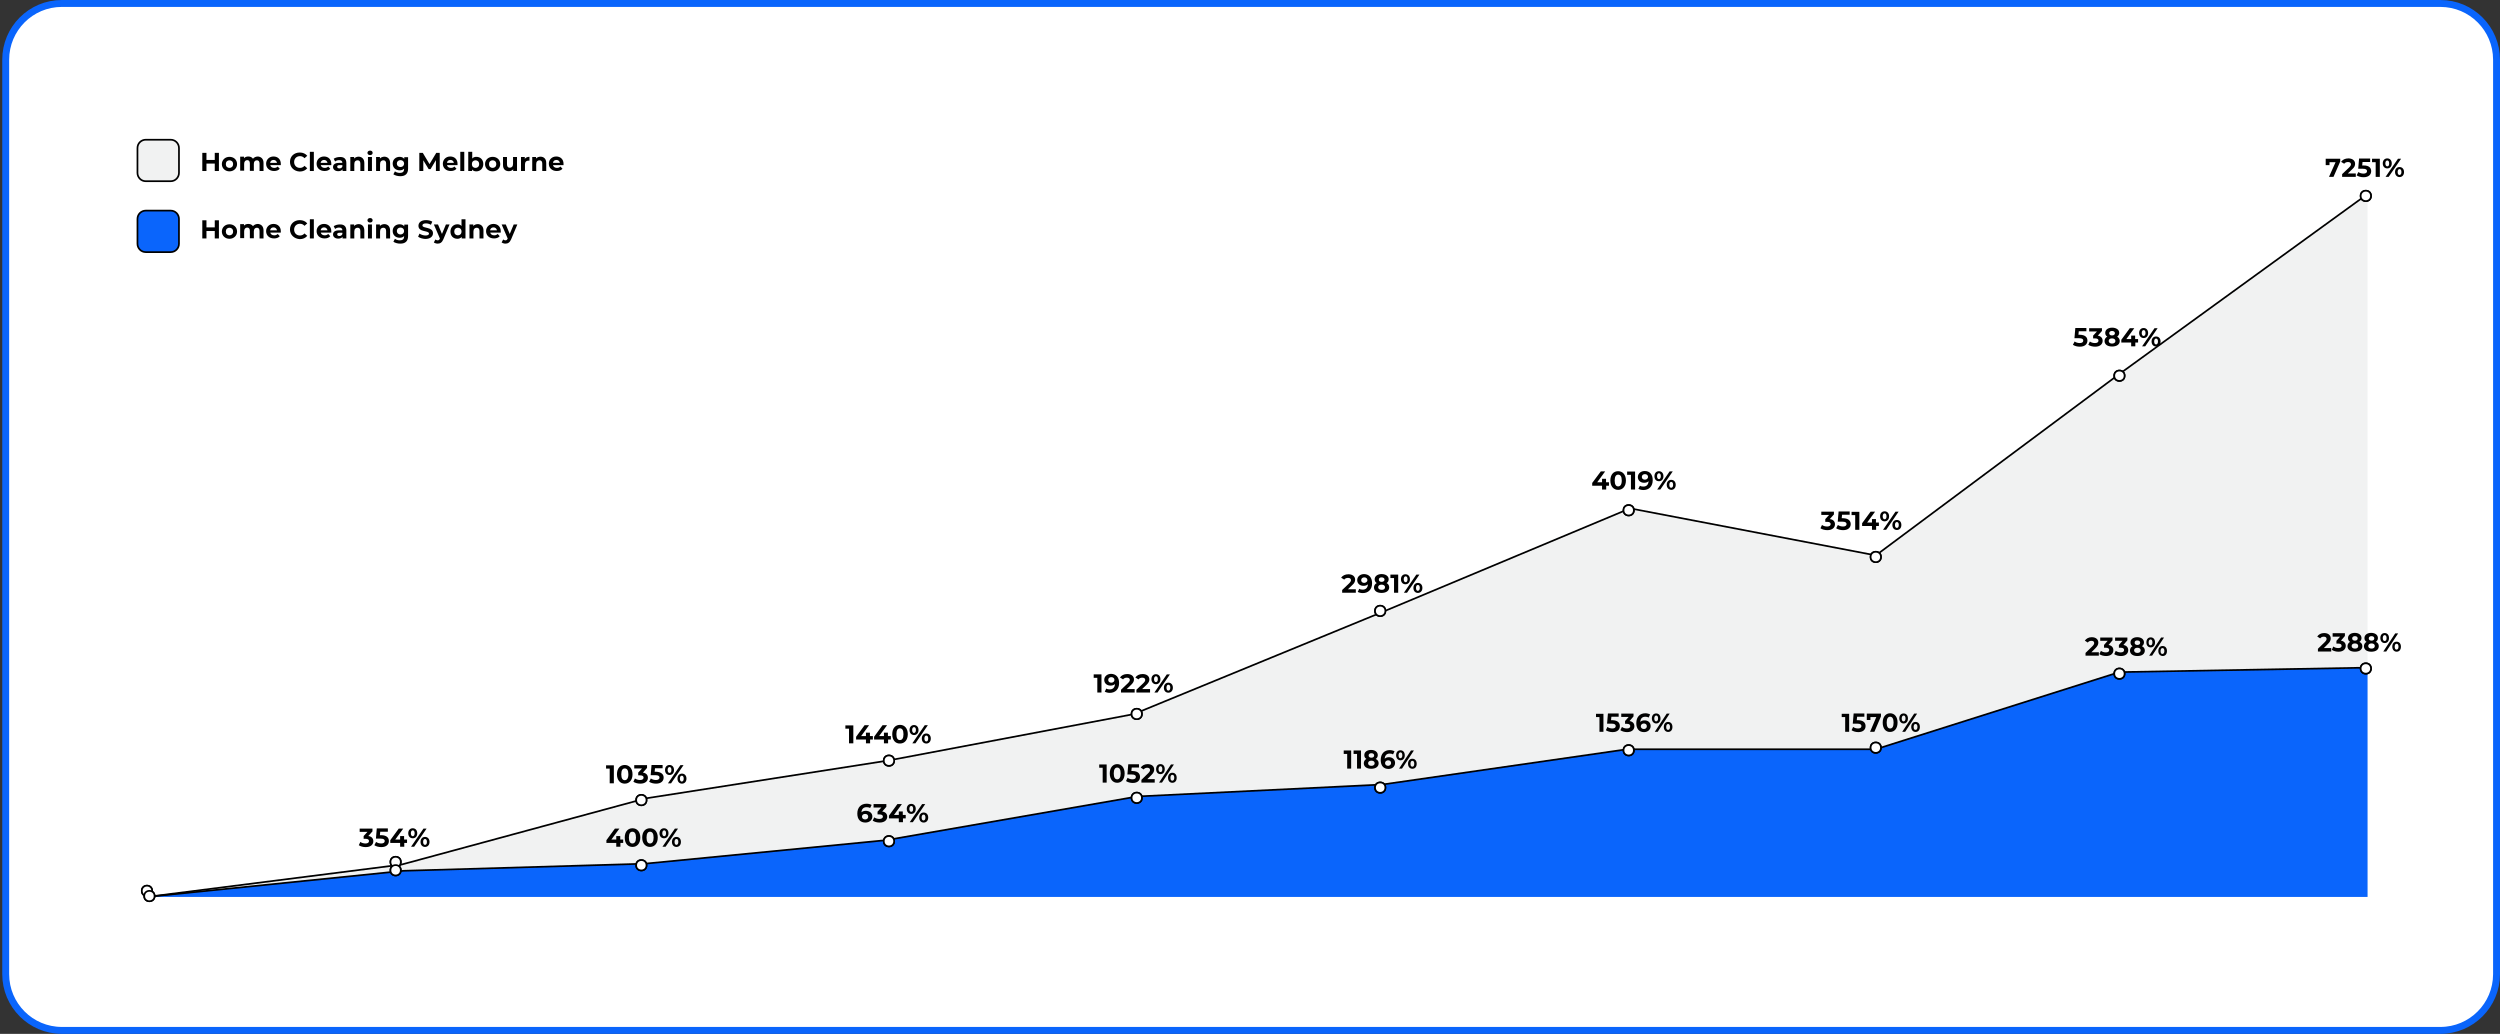 <?xml version="1.0" encoding="utf-8"?>
<!-- Generator: Adobe Illustrator 27.5.0, SVG Export Plug-In . SVG Version: 6.00 Build 0)  -->
<svg version="1.1" id="Layer_1" xmlns="http://www.w3.org/2000/svg" xmlns:xlink="http://www.w3.org/1999/xlink" x="0px" y="0px"
	 viewBox="0 0 1445.8 597.9" style="enable-background:new 0 0 1445.8 597.9;" xml:space="preserve">
<rect x="0" y="0" width="1445.8" height="597.9" fill="#333333" stroke="none"/>
<style type="text/css">
	.st0{fill:#FFFFFF;stroke:#0A65FC;stroke-width:4;stroke-miterlimit:10;}
	.st1{fill:none;}
	.st2{fill:#F1F2F2;}
	.st3{fill:#0A65FC;}
	.st4{fill:none;stroke:#000000;stroke-miterlimit:10;}
	.st5{fill:#FFFFFF;stroke:#000000;stroke-miterlimit:10;}
	.st6{fill:#F1F2F2;stroke:#000000;stroke-miterlimit:10;}
	.st7{fill:#0A65FC;stroke:#000000;stroke-miterlimit:10;}
</style>
<g>
	<path class="st0" d="M1411.3,595.9H35.8c-18,0-32.5-14.6-32.5-32.5V34.5C3.3,16.6,17.8,2,35.8,2h1375.5c18,0,32.5,14.6,32.5,32.5
		v528.9C1443.8,581.3,1429.3,595.9,1411.3,595.9z"/>
	<path class="st1" d="M-74,545.3"/>
	<g>
		<polygon class="st2" points="85,518.7 232.2,500 373.5,461.7 513.8,439.8 655.6,413 800,353.7 942.7,294 1084.8,321.2 1224.7,217 
			1369.2,112.2 1369.2,518.7 89.7,518.7 		"/>
		<polygon class="st3" points="1369.2,518.7 1369.2,386.1 1225.6,388.7 1084.8,433.3 941,433.3 799.4,453.7 657.8,460.6 
			512.3,485.9 372.8,499.5 233.4,503.6 85,518.7 89.7,518.7 		"/>
		<polyline class="st4" points="89.7,518.7 85,518.7 232.2,500 373.5,461.7 513.8,439.8 655.6,413 800,353.7 942.7,294 
			1084.8,321.2 1224.7,217 1369.2,112.2 		"/>
		<polyline class="st4" points="1369.2,386.1 1225.6,388.7 1084.8,433.3 941,433.3 799.4,453.7 657.8,460.6 512.3,485.9 
			372.8,499.5 233.4,503.6 85,518.7 89.7,518.7 		"/>
		<g>
			<circle class="st5" cx="228.8" cy="498.5" r="3"/>
			<circle class="st5" cx="228.8" cy="503.3" r="3"/>
			<circle class="st5" cx="85" cy="515.2" r="3"/>
			<circle class="st5" cx="86.4" cy="518.2" r="3"/>
			<circle class="st5" cx="370.9" cy="500.4" r="3"/>
			<circle class="st5" cx="370.9" cy="462.7" r="3"/>
			<circle class="st5" cx="514.1" cy="486.5" r="3"/>
			<circle class="st5" cx="514.1" cy="439.9" r="3"/>
			<circle class="st5" cx="657.4" cy="461.4" r="3"/>
			<circle class="st5" cx="657.4" cy="412.9" r="3"/>
			<circle class="st5" cx="798.2" cy="455.5" r="3"/>
			<circle class="st5" cx="798.2" cy="353.3" r="3"/>
			<circle class="st5" cx="941.9" cy="433.9" r="3"/>
			<circle class="st5" cx="941.9" cy="295.1" r="3"/>
			<circle class="st5" cx="1084.8" cy="432.4" r="3"/>
			<circle class="st5" cx="1084.8" cy="322.1" r="3"/>
			<circle class="st5" cx="1225.7" cy="389.6" r="3"/>
			<circle class="st5" cx="1225.7" cy="217.3" r="3"/>
			<circle class="st5" cx="1368.2" cy="386.6" r="3"/>
			<circle class="st5" cx="1368.2" cy="113.3" r="3"/>
		</g>
		<g>
			<circle class="st5" cx="228.8" cy="498.5" r="3"/>
			<circle class="st5" cx="228.8" cy="503.3" r="3"/>
			<circle class="st5" cx="85" cy="515.2" r="3"/>
			<circle class="st5" cx="86.4" cy="518.2" r="3"/>
			<circle class="st5" cx="370.9" cy="500.4" r="3"/>
			<circle class="st5" cx="370.9" cy="462.7" r="3"/>
			<circle class="st5" cx="514.1" cy="486.5" r="3"/>
			<circle class="st5" cx="514.1" cy="439.9" r="3"/>
			<circle class="st5" cx="657.4" cy="461.4" r="3"/>
			<circle class="st5" cx="657.4" cy="412.9" r="3"/>
			<circle class="st5" cx="798.2" cy="455.5" r="3"/>
			<circle class="st5" cx="798.2" cy="353.3" r="3"/>
			<circle class="st5" cx="941.9" cy="433.9" r="3"/>
			<circle class="st5" cx="941.9" cy="295.1" r="3"/>
			<circle class="st5" cx="1084.8" cy="432.4" r="3"/>
			<circle class="st5" cx="1084.8" cy="322.1" r="3"/>
			<circle class="st5" cx="1225.7" cy="389.6" r="3"/>
			<circle class="st5" cx="1225.7" cy="217.3" r="3"/>
			<circle class="st5" cx="1368.2" cy="386.6" r="3"/>
			<circle class="st5" cx="1368.2" cy="113.3" r="3"/>
		</g>
		<g>
			<g>
				<path d="M215.9,486.5c0,1.8-1.4,3.4-4.4,3.4c-1.5,0-3-0.4-4-1.1l0.9-1.9c0.8,0.6,1.9,0.9,3,0.9c1.2,0,2-0.5,2-1.4
					c0-0.8-0.6-1.3-2-1.3h-1.1v-1.6l2.2-2.4H208v-1.9h7.4v1.6l-2.4,2.7C214.9,483.7,215.9,484.9,215.9,486.5z"/>
				<path d="M224.9,486.4c0,1.9-1.4,3.5-4.4,3.5c-1.5,0-3-0.4-4-1.1l1-1.9c0.8,0.6,1.9,0.9,3,0.9c1.2,0,2-0.5,2-1.4
					c0-0.8-0.5-1.4-2.4-1.4h-2.7l0.5-5.9h6.4v1.9h-4.4l-0.2,2h0.9C223.7,483.1,224.9,484.5,224.9,486.4z"/>
				<path d="M235.5,487.5h-1.7v2.2h-2.4v-2.2h-5.7v-1.6l4.9-6.7h2.6l-4.6,6.3h2.8v-2h2.3v2h1.7V487.5z"/>
				<path d="M236.1,481.9c0-1.8,1.1-2.9,2.6-2.9c1.5,0,2.6,1.1,2.6,2.9c0,1.8-1.1,2.9-2.6,2.9C237.2,484.8,236.1,483.7,236.1,481.9z
					 M239.8,481.9c0-1.1-0.4-1.7-1.1-1.7c-0.6,0-1.1,0.6-1.1,1.7s0.5,1.7,1.1,1.7C239.3,483.6,239.8,483.1,239.8,481.9z
					 M244.9,479.2h1.8l-7.2,10.5h-1.8L244.9,479.2z M243.2,486.9c0-1.8,1.1-2.9,2.6-2.9c1.5,0,2.6,1.1,2.6,2.9s-1.1,2.9-2.6,2.9
					C244.3,489.8,243.2,488.7,243.2,486.9z M246.9,486.9c0-1.1-0.4-1.7-1.1-1.7c-0.6,0-1.1,0.5-1.1,1.7s0.5,1.7,1.1,1.7
					C246.5,488.6,246.9,488,246.9,486.9z"/>
			</g>
			<g>
				<path d="M355,442.5V453h-2.4v-8.5h-2.1v-1.9H355z"/>
				<path d="M356.8,447.8c0-3.5,1.9-5.4,4.5-5.4c2.6,0,4.5,2,4.5,5.4s-1.9,5.4-4.5,5.4C358.7,453.2,356.8,451.2,356.8,447.8z
					 M363.4,447.8c0-2.4-0.8-3.4-2.1-3.4c-1.2,0-2,1-2,3.4c0,2.4,0.8,3.4,2,3.4C362.5,451.2,363.4,450.2,363.4,447.8z"/>
				<path d="M374.7,449.8c0,1.8-1.4,3.4-4.4,3.4c-1.5,0-3-0.4-4-1.1l0.9-1.9c0.8,0.6,1.9,0.9,3,0.9c1.2,0,2-0.5,2-1.4
					c0-0.8-0.6-1.3-2-1.3h-1.1v-1.6l2.2-2.4h-4.5v-1.9h7.4v1.6l-2.4,2.7C373.8,447.1,374.7,448.3,374.7,449.8z"/>
				<path d="M383.8,449.7c0,1.9-1.4,3.5-4.4,3.5c-1.5,0-3-0.4-4-1.1l1-1.9c0.8,0.6,1.9,0.9,3,0.9c1.2,0,2-0.5,2-1.4
					c0-0.8-0.5-1.4-2.4-1.4h-2.7l0.5-5.9h6.4v1.9h-4.4l-0.2,2h0.9C382.6,446.5,383.8,447.9,383.8,449.7z"/>
				<path d="M384.6,445.3c0-1.8,1.1-2.9,2.6-2.9c1.5,0,2.6,1.1,2.6,2.9c0,1.8-1.1,2.9-2.6,2.9C385.7,448.2,384.6,447.1,384.6,445.3z
					 M388.3,445.3c0-1.1-0.4-1.7-1.1-1.7c-0.6,0-1.1,0.6-1.1,1.7s0.5,1.7,1.1,1.7C387.9,447,388.3,446.4,388.3,445.3z M393.5,442.5
					h1.8l-7.2,10.5h-1.8L393.5,442.5z M391.8,450.3c0-1.8,1.1-2.9,2.6-2.9c1.5,0,2.6,1.1,2.6,2.9s-1.1,2.9-2.6,2.9
					C392.8,453.2,391.8,452,391.8,450.3z M395.4,450.3c0-1.1-0.4-1.7-1.1-1.7c-0.6,0-1.1,0.5-1.1,1.7s0.5,1.7,1.1,1.7
					C395,451.9,395.4,451.4,395.4,450.3z"/>
			</g>
			<g>
				<path d="M360.5,487.5h-1.7v2.2h-2.4v-2.2h-5.7v-1.6l4.9-6.7h2.6l-4.6,6.3h2.8v-2h2.3v2h1.7V487.5z"/>
				<path d="M361.3,484.4c0-3.5,1.9-5.4,4.5-5.4c2.6,0,4.5,2,4.5,5.4s-1.9,5.4-4.5,5.4C363.2,489.8,361.3,487.9,361.3,484.4z
					 M367.8,484.4c0-2.4-0.8-3.4-2.1-3.4c-1.2,0-2,1-2,3.4c0,2.4,0.8,3.4,2,3.4C367,487.8,367.8,486.8,367.8,484.4z"/>
				<path d="M371.4,484.4c0-3.5,1.9-5.4,4.5-5.4c2.6,0,4.5,2,4.5,5.4s-1.9,5.4-4.5,5.4C373.4,489.8,371.4,487.9,371.4,484.4z
					 M378,484.4c0-2.4-0.8-3.4-2.1-3.4c-1.2,0-2,1-2,3.4c0,2.4,0.8,3.4,2,3.4C377.2,487.8,378,486.8,378,484.4z"/>
				<path d="M381.4,481.9c0-1.8,1.1-2.9,2.6-2.9c1.5,0,2.6,1.1,2.6,2.9c0,1.8-1.1,2.9-2.6,2.9C382.5,484.8,381.4,483.7,381.4,481.9z
					 M385.2,481.9c0-1.1-0.4-1.7-1.1-1.7c-0.6,0-1.1,0.6-1.1,1.7s0.5,1.7,1.1,1.7C384.7,483.6,385.2,483.1,385.2,481.9z
					 M390.3,479.2h1.8l-7.2,10.5h-1.8L390.3,479.2z M388.6,486.9c0-1.8,1.1-2.9,2.6-2.9c1.5,0,2.6,1.1,2.6,2.9s-1.1,2.9-2.6,2.9
					C389.7,489.8,388.6,488.7,388.6,486.9z M392.3,486.9c0-1.1-0.4-1.7-1.1-1.7c-0.6,0-1.1,0.5-1.1,1.7s0.5,1.7,1.1,1.7
					C391.8,488.6,392.3,488,392.3,486.9z"/>
			</g>
			<g>
				<path d="M504.5,472.2c0,2.1-1.8,3.5-4,3.5c-2.9,0-4.7-1.8-4.7-5.2c0-3.6,2.2-5.7,5.4-5.7c1.1,0,2.2,0.3,2.9,0.7l-0.9,1.8
					c-0.6-0.4-1.3-0.5-2-0.5c-1.8,0-2.9,1-3,3c0.6-0.6,1.5-0.9,2.6-0.9C502.9,469,504.5,470.2,504.5,472.2z M502.1,472.3
					c0-1-0.7-1.6-1.8-1.6c-1.1,0-1.8,0.7-1.8,1.6c0,0.9,0.7,1.6,1.8,1.6C501.4,473.9,502.1,473.3,502.1,472.3z"/>
				<path d="M513.1,472.3c0,1.8-1.4,3.4-4.4,3.4c-1.5,0-3-0.4-4-1.1l0.9-1.9c0.8,0.6,1.9,0.9,3,0.9c1.2,0,2-0.5,2-1.3
					c0-0.8-0.6-1.3-2-1.3h-1.1v-1.6l2.2-2.4h-4.5v-2h7.4v1.6l-2.4,2.7C512.2,469.6,513.1,470.8,513.1,472.3z"/>
				<path d="M523.9,473.3h-1.7v2.2h-2.4v-2.2h-5.7v-1.6l4.9-6.7h2.6l-4.6,6.3h2.8v-2h2.3v2h1.7V473.3z"/>
				<path d="M524.4,467.8c0-1.8,1.1-2.9,2.6-2.9c1.5,0,2.6,1.1,2.6,2.9c0,1.8-1.1,2.9-2.6,2.9C525.5,470.7,524.4,469.6,524.4,467.8z
					 M528.1,467.8c0-1.1-0.4-1.7-1.1-1.7c-0.6,0-1.1,0.6-1.1,1.7c0,1.1,0.5,1.7,1.1,1.7C527.7,469.5,528.1,468.9,528.1,467.8z
					 M533.3,465h1.8l-7.2,10.5h-1.8L533.3,465z M531.6,472.8c0-1.8,1.1-2.9,2.6-2.9c1.5,0,2.6,1.1,2.6,2.9c0,1.8-1.1,2.9-2.6,2.9
					C532.6,475.7,531.6,474.5,531.6,472.8z M535.2,472.8c0-1.1-0.4-1.7-1.1-1.7c-0.6,0-1.1,0.5-1.1,1.7s0.5,1.7,1.1,1.7
					C534.8,474.4,535.2,473.9,535.2,472.8z"/>
			</g>
			<g>
				<path d="M640,442.1v10.5h-2.3V444h-2v-1.9H640z"/>
				<path d="M641.8,447.3c0-3.5,1.9-5.4,4.3-5.4c2.5,0,4.3,2,4.3,5.4s-1.8,5.4-4.3,5.4C643.7,452.7,641.8,450.8,641.8,447.3z
					 M648.1,447.3c0-2.4-0.8-3.4-2-3.4c-1.2,0-2,1-2,3.4c0,2.4,0.8,3.4,2,3.4C647.3,450.7,648.1,449.7,648.1,447.3z"/>
				<path d="M659.3,449.3c0,1.9-1.3,3.5-4.2,3.5c-1.4,0-2.9-0.4-3.9-1.1l0.9-1.9c0.8,0.6,1.8,0.9,2.9,0.9c1.2,0,1.9-0.5,1.9-1.4
					c0-0.8-0.5-1.4-2.4-1.4H652l0.5-5.9h6.2v1.9h-4.2l-0.2,2h0.8C658.1,446,659.3,447.4,659.3,449.3z"/>
				<path d="M667.8,450.6v2h-7.7V451l3.9-3.8c0.9-0.9,1.1-1.4,1.1-1.9c0-0.8-0.6-1.3-1.6-1.3c-0.9,0-1.6,0.3-2.1,1l-1.7-1.1
					c0.8-1.2,2.2-2,4-2c2.3,0,3.8,1.2,3.8,3.1c0,1-0.3,1.9-1.7,3.3l-2.3,2.3H667.8z"/>
				<path d="M668.6,444.8c0-1.8,1-2.9,2.5-2.9s2.5,1.1,2.5,2.9c0,1.8-1,2.9-2.5,2.9S668.6,446.6,668.6,444.8z M672.2,444.8
					c0-1.1-0.4-1.7-1.1-1.7c-0.6,0-1.1,0.6-1.1,1.7s0.4,1.7,1.1,1.7C671.8,446.5,672.2,446,672.2,444.8z M677.2,442.1h1.7l-6.9,10.5
					h-1.7L677.2,442.1z M675.5,449.8c0-1.8,1-2.9,2.5-2.9c1.5,0,2.5,1.1,2.5,2.9s-1,2.9-2.5,2.9
					C676.5,452.7,675.5,451.6,675.5,449.8z M679.1,449.8c0-1.1-0.4-1.7-1.1-1.7c-0.6,0-1.1,0.5-1.1,1.7s0.4,1.7,1.1,1.7
					C678.6,451.5,679.1,450.9,679.1,449.8z"/>
			</g>
			<g>
				<path d="M781.4,434v10.5h-2.3v-8.5h-2V434H781.4z"/>
				<path d="M787.1,434v10.5h-2.3v-8.5h-2V434H787.1z"/>
				<path d="M797.3,441.4c0,2-1.7,3.2-4.3,3.2c-2.6,0-4.3-1.2-4.3-3.2c0-1.1,0.6-2,1.5-2.5c-0.8-0.5-1.2-1.2-1.2-2.2
					c0-1.8,1.6-3,3.9-3c2.3,0,3.9,1.2,3.9,3c0,0.9-0.4,1.7-1.2,2.2C796.8,439.5,797.3,440.3,797.3,441.4z M795,441.4
					c0-0.9-0.7-1.5-1.9-1.5c-1.2,0-1.9,0.6-1.9,1.5c0,0.9,0.7,1.5,1.9,1.5C794.2,442.9,795,442.3,795,441.4z M791.5,436.9
					c0,0.8,0.6,1.3,1.6,1.3c1,0,1.6-0.5,1.6-1.3c0-0.8-0.6-1.3-1.6-1.3C792.1,435.6,791.5,436.1,791.5,436.9z"/>
				<path d="M806.8,441.2c0,2.1-1.7,3.5-3.8,3.5c-2.8,0-4.5-1.8-4.5-5.2c0-3.6,2.1-5.7,5.2-5.7c1.1,0,2.1,0.3,2.8,0.7l-0.9,1.8
					c-0.6-0.4-1.2-0.5-1.9-0.5c-1.7,0-2.8,1-2.9,3c0.6-0.6,1.4-0.9,2.5-0.9C805.2,437.9,806.8,439.2,806.8,441.2z M804.5,441.3
					c0-1-0.7-1.6-1.7-1.6c-1,0-1.8,0.7-1.8,1.6c0,0.9,0.7,1.6,1.8,1.6C803.8,442.8,804.5,442.2,804.5,441.3z"/>
				<path d="M807.4,436.8c0-1.8,1-2.9,2.5-2.9c1.5,0,2.5,1.1,2.5,2.9c0,1.8-1,2.9-2.5,2.9C808.5,439.7,807.4,438.5,807.4,436.8z
					 M811,436.8c0-1.1-0.4-1.7-1.1-1.7c-0.6,0-1.1,0.6-1.1,1.7s0.4,1.7,1.1,1.7C810.6,438.4,811,437.9,811,436.8z M816,434h1.7
					l-6.9,10.5h-1.7L816,434z M814.3,441.7c0-1.8,1-2.9,2.5-2.9c1.5,0,2.5,1.1,2.5,2.9s-1,2.9-2.5,2.9
					C815.4,444.6,814.3,443.5,814.3,441.7z M817.9,441.7c0-1.1-0.4-1.7-1.1-1.7c-0.6,0-1.1,0.5-1.1,1.7s0.4,1.7,1.1,1.7
					C817.5,443.4,817.9,442.8,817.9,441.7z"/>
			</g>
			<g>
				<path d="M927.3,412.7v10.5H925v-8.5h-2v-1.9H927.3z"/>
				<path d="M936.8,419.9c0,1.9-1.3,3.5-4.2,3.5c-1.4,0-2.9-0.4-3.9-1.1l0.9-1.9c0.8,0.6,1.8,0.9,2.9,0.9c1.2,0,1.9-0.5,1.9-1.4
					c0-0.8-0.5-1.4-2.4-1.4h-2.6l0.5-5.9h6.2v1.9h-4.2l-0.2,2h0.8C935.6,416.6,936.8,418,936.8,419.9z"/>
				<path d="M945.2,420c0,1.8-1.3,3.4-4.2,3.4c-1.4,0-2.9-0.4-3.9-1.1l0.9-1.9c0.8,0.6,1.8,0.9,2.9,0.9c1.2,0,1.9-0.5,1.9-1.4
					c0-0.8-0.6-1.3-1.9-1.3h-1.1v-1.6l2.1-2.4h-4.3v-1.9h7.1v1.6l-2.3,2.7C944.3,417.3,945.2,418.4,945.2,420z"/>
				<path d="M954.6,419.9c0,2.1-1.7,3.5-3.8,3.5c-2.8,0-4.5-1.8-4.5-5.2c0-3.6,2.1-5.7,5.2-5.7c1.1,0,2.1,0.3,2.8,0.7l-0.9,1.8
					c-0.6-0.4-1.2-0.5-1.9-0.5c-1.7,0-2.8,1-2.9,3c0.6-0.6,1.4-0.9,2.5-0.9C953.1,416.6,954.6,417.9,954.6,419.9z M952.4,420
					c0-1-0.7-1.6-1.7-1.6c-1,0-1.8,0.7-1.8,1.6c0,0.9,0.7,1.6,1.8,1.6C951.7,421.6,952.4,421,952.4,420z"/>
				<path d="M955.3,415.5c0-1.8,1-2.9,2.5-2.9c1.5,0,2.5,1.1,2.5,2.9c0,1.8-1,2.9-2.5,2.9C956.4,418.4,955.3,417.2,955.3,415.5z
					 M958.9,415.5c0-1.1-0.4-1.7-1.1-1.7c-0.6,0-1.1,0.6-1.1,1.7s0.4,1.7,1.1,1.7C958.5,417.1,958.9,416.6,958.9,415.5z
					 M963.9,412.7h1.7l-6.9,10.5H957L963.9,412.7z M962.2,420.4c0-1.8,1-2.9,2.5-2.9c1.5,0,2.5,1.1,2.5,2.9s-1,2.9-2.5,2.9
					C963.3,423.3,962.2,422.2,962.2,420.4z M965.8,420.4c0-1.1-0.4-1.7-1.1-1.7c-0.6,0-1.1,0.5-1.1,1.7s0.4,1.7,1.1,1.7
					C965.4,422.1,965.8,421.5,965.8,420.4z"/>
			</g>
			<g>
				<path d="M1069.4,412.7v10.5h-2.3v-8.5h-2v-1.9H1069.4z"/>
				<path d="M1078.9,419.9c0,1.9-1.3,3.5-4.2,3.5c-1.4,0-2.9-0.4-3.9-1.1l0.9-1.9c0.8,0.6,1.8,0.9,2.9,0.9c1.2,0,1.9-0.5,1.9-1.4
					c0-0.8-0.5-1.4-2.4-1.4h-2.6l0.5-5.9h6.2v1.9h-4.2l-0.2,2h0.8C1077.7,416.6,1078.9,418,1078.9,419.9z"/>
				<path d="M1087.8,412.7v1.6l-3.8,8.9h-2.5l3.6-8.5h-3.4v1.7h-2.1v-3.7H1087.8z"/>
				<path d="M1088.8,417.9c0-3.5,1.9-5.4,4.3-5.4c2.5,0,4.3,2,4.3,5.4s-1.8,5.4-4.3,5.4C1090.6,423.4,1088.8,421.4,1088.8,417.9z
					 M1095.1,417.9c0-2.4-0.8-3.4-2-3.4c-1.2,0-2,1-2,3.4c0,2.4,0.8,3.4,2,3.4C1094.3,421.3,1095.1,420.3,1095.1,417.9z"/>
				<path d="M1098.4,415.5c0-1.8,1-2.9,2.5-2.9c1.5,0,2.5,1.1,2.5,2.9c0,1.8-1,2.9-2.5,2.9C1099.5,418.4,1098.4,417.2,1098.4,415.5z
					 M1102,415.5c0-1.1-0.4-1.7-1.1-1.7c-0.6,0-1.1,0.6-1.1,1.7s0.4,1.7,1.1,1.7C1101.6,417.1,1102,416.6,1102,415.5z M1107,412.7
					h1.7l-6.9,10.5h-1.7L1107,412.7z M1105.3,420.4c0-1.8,1-2.9,2.5-2.9c1.5,0,2.5,1.1,2.5,2.9s-1,2.9-2.5,2.9
					C1106.4,423.3,1105.3,422.2,1105.3,420.4z M1108.9,420.4c0-1.1-0.4-1.7-1.1-1.7c-0.6,0-1.1,0.5-1.1,1.7s0.4,1.7,1.1,1.7
					C1108.5,422.1,1108.9,421.5,1108.9,420.4z"/>
			</g>
			<g>
				<path d="M1213.8,377.2v2h-7.7v-1.6l3.9-3.8c0.9-0.9,1.1-1.4,1.1-1.9c0-0.8-0.5-1.3-1.6-1.3c-0.9,0-1.6,0.3-2.1,1l-1.7-1.1
					c0.8-1.2,2.2-2,4-2c2.3,0,3.8,1.2,3.8,3.1c0,1-0.3,1.9-1.7,3.3l-2.3,2.3H1213.8z"/>
				<path d="M1222.2,376c0,1.8-1.3,3.4-4.2,3.4c-1.4,0-2.9-0.4-3.9-1.1l0.9-1.9c0.8,0.6,1.8,0.9,2.9,0.9c1.2,0,1.9-0.5,1.9-1.4
					c0-0.8-0.6-1.3-1.9-1.3h-1.1v-1.6l2.1-2.4h-4.3v-1.9h7.1v1.6l-2.3,2.7C1221.3,373.3,1222.2,374.5,1222.2,376z"/>
				<path d="M1230.8,376c0,1.8-1.3,3.4-4.2,3.4c-1.4,0-2.9-0.4-3.9-1.1l0.9-1.9c0.8,0.6,1.8,0.9,2.9,0.9c1.2,0,1.9-0.5,1.9-1.4
					c0-0.8-0.6-1.3-1.9-1.3h-1.1v-1.6l2.1-2.4h-4.3v-1.9h7.1v1.6l-2.3,2.7C1229.9,373.3,1230.8,374.5,1230.8,376z"/>
				<path d="M1240.4,376.2c0,2-1.7,3.2-4.3,3.2c-2.6,0-4.3-1.2-4.3-3.2c0-1.1,0.6-2,1.5-2.5c-0.8-0.5-1.2-1.2-1.2-2.2
					c0-1.8,1.6-3,3.9-3c2.3,0,3.9,1.2,3.9,3c0,0.9-0.4,1.7-1.2,2.2C1239.8,374.2,1240.4,375.1,1240.4,376.2z M1238,376.1
					c0-0.9-0.7-1.5-1.9-1.5c-1.2,0-1.9,0.6-1.9,1.5c0,0.9,0.7,1.5,1.9,1.5C1237.3,377.6,1238,377,1238,376.1z M1234.5,371.7
					c0,0.8,0.6,1.3,1.6,1.3c1,0,1.6-0.5,1.6-1.3c0-0.8-0.6-1.3-1.6-1.3C1235.1,370.3,1234.5,370.8,1234.5,371.7z"/>
				<path d="M1241.3,371.5c0-1.8,1-2.9,2.5-2.9c1.5,0,2.5,1.1,2.5,2.9s-1,2.9-2.5,2.9C1242.3,374.4,1241.3,373.3,1241.3,371.5z
					 M1244.8,371.5c0-1.1-0.4-1.7-1.1-1.7c-0.6,0-1.1,0.6-1.1,1.7c0,1.1,0.4,1.7,1.1,1.7C1244.4,373.2,1244.8,372.6,1244.8,371.5z
					 M1249.8,368.7h1.7l-6.9,10.5h-1.7L1249.8,368.7z M1248.2,376.5c0-1.8,1-2.9,2.5-2.9c1.5,0,2.5,1.1,2.5,2.9c0,1.8-1,2.9-2.5,2.9
					C1249.2,379.3,1248.2,378.2,1248.2,376.5z M1251.7,376.5c0-1.1-0.4-1.7-1.1-1.7c-0.6,0-1.1,0.5-1.1,1.7s0.4,1.7,1.1,1.7
					C1251.3,378.1,1251.7,377.6,1251.7,376.5z"/>
			</g>
			<g>
				<path d="M1348.2,374.8v2h-7.7v-1.6l3.9-3.8c0.9-0.9,1.1-1.4,1.1-1.9c0-0.8-0.5-1.3-1.6-1.3c-0.9,0-1.6,0.3-2.1,1l-1.7-1.1
					c0.8-1.2,2.2-2,4-2c2.3,0,3.8,1.2,3.8,3.1c0,1-0.3,2-1.7,3.3l-2.3,2.3H1348.2z"/>
				<path d="M1356.6,373.5c0,1.8-1.3,3.4-4.2,3.4c-1.4,0-2.9-0.4-3.9-1.1l0.9-1.9c0.8,0.6,1.8,0.9,2.9,0.9c1.2,0,1.9-0.5,1.9-1.3
					c0-0.8-0.6-1.3-1.9-1.3h-1.1v-1.6l2.1-2.4h-4.3v-2h7.1v1.6l-2.3,2.7C1355.7,370.8,1356.6,372,1356.6,373.5z"/>
				<path d="M1366.2,373.7c0,2-1.7,3.2-4.3,3.2c-2.6,0-4.3-1.2-4.3-3.2c0-1.1,0.6-2,1.5-2.5c-0.8-0.5-1.2-1.2-1.2-2.2
					c0-1.8,1.6-3,3.9-3c2.3,0,3.9,1.2,3.9,3c0,0.9-0.4,1.7-1.2,2.2C1365.6,371.7,1366.2,372.6,1366.2,373.7z M1363.8,373.6
					c0-0.9-0.7-1.5-1.9-1.5c-1.2,0-1.9,0.6-1.9,1.5s0.7,1.5,1.9,1.5C1363.1,375.1,1363.8,374.6,1363.8,373.6z M1360.3,369.2
					c0,0.8,0.6,1.3,1.6,1.3c1,0,1.6-0.5,1.6-1.3c0-0.8-0.6-1.3-1.6-1.3C1361,367.9,1360.3,368.4,1360.3,369.2z"/>
				<path d="M1375.7,373.7c0,2-1.7,3.2-4.3,3.2c-2.6,0-4.3-1.2-4.3-3.2c0-1.1,0.6-2,1.5-2.5c-0.8-0.5-1.2-1.2-1.2-2.2
					c0-1.8,1.6-3,3.9-3c2.3,0,3.9,1.2,3.9,3c0,0.9-0.4,1.7-1.2,2.2C1375.2,371.7,1375.7,372.6,1375.7,373.7z M1373.4,373.6
					c0-0.9-0.7-1.5-1.9-1.5c-1.2,0-1.9,0.6-1.9,1.5s0.7,1.5,1.9,1.5C1372.6,375.1,1373.4,374.6,1373.4,373.6z M1369.9,369.2
					c0,0.8,0.6,1.3,1.6,1.3c1,0,1.6-0.5,1.6-1.3c0-0.8-0.6-1.3-1.6-1.3C1370.5,367.9,1369.9,368.4,1369.9,369.2z"/>
				<path d="M1376.6,369c0-1.8,1-2.9,2.5-2.9c1.5,0,2.5,1.1,2.5,2.9c0,1.8-1,2.9-2.5,2.9C1377.7,371.9,1376.6,370.8,1376.6,369z
					 M1380.2,369c0-1.1-0.4-1.7-1.1-1.7c-0.6,0-1.1,0.6-1.1,1.7c0,1.1,0.4,1.7,1.1,1.7C1379.8,370.7,1380.2,370.2,1380.2,369z
					 M1385.2,366.3h1.7l-6.9,10.5h-1.7L1385.2,366.3z M1383.5,374c0-1.8,1-2.9,2.5-2.9c1.5,0,2.5,1.1,2.5,2.9c0,1.8-1,2.9-2.5,2.9
					C1384.6,376.9,1383.5,375.7,1383.5,374z M1387.1,374c0-1.1-0.4-1.7-1.1-1.7c-0.6,0-1.1,0.5-1.1,1.7s0.4,1.7,1.1,1.7
					C1386.7,375.6,1387.1,375.1,1387.1,374z"/>
			</g>
			<g>
				<path d="M493.5,419.4v10.5H491v-8.5h-2.1v-1.9H493.5z"/>
				<path d="M504.9,427.7h-1.7v2.2h-2.4v-2.2h-5.7v-1.6l4.9-6.7h2.6l-4.6,6.3h2.8v-2h2.3v2h1.7V427.7z"/>
				<path d="M515.3,427.7h-1.7v2.2h-2.4v-2.2h-5.7v-1.6l4.9-6.7h2.6l-4.6,6.3h2.8v-2h2.3v2h1.7V427.7z"/>
				<path d="M516,424.6c0-3.5,1.9-5.4,4.5-5.4c2.6,0,4.5,2,4.5,5.4s-1.9,5.4-4.5,5.4C517.9,430.1,516,428.1,516,424.6z M522.5,424.6
					c0-2.4-0.8-3.4-2.1-3.4c-1.2,0-2,1-2,3.4c0,2.4,0.8,3.4,2,3.4C521.7,428,522.5,427,522.5,424.6z"/>
				<path d="M526,422.2c0-1.8,1.1-2.9,2.6-2.9c1.5,0,2.6,1.1,2.6,2.9c0,1.8-1.1,2.9-2.6,2.9C527.1,425.1,526,423.9,526,422.2z
					 M529.7,422.2c0-1.1-0.4-1.7-1.1-1.7c-0.6,0-1.1,0.6-1.1,1.7s0.5,1.7,1.1,1.7C529.2,423.8,529.7,423.3,529.7,422.2z
					 M534.8,419.4h1.8l-7.2,10.5h-1.8L534.8,419.4z M533.1,427.1c0-1.8,1.1-2.9,2.6-2.9c1.5,0,2.6,1.1,2.6,2.9s-1.1,2.9-2.6,2.9
					C534.2,430,533.1,428.9,533.1,427.1z M536.8,427.1c0-1.1-0.4-1.7-1.1-1.7c-0.6,0-1.1,0.5-1.1,1.7s0.5,1.7,1.1,1.7
					C536.4,428.8,536.8,428.2,536.8,427.1z"/>
			</g>
			<g>
				<path d="M637,390v10.5h-2.4V392h-2.1V390H637z"/>
				<path d="M647.2,395c0,3.6-2.2,5.7-5.4,5.7c-1.1,0-2.2-0.3-2.9-0.7l0.9-1.8c0.6,0.4,1.2,0.5,2,0.5c1.7,0,2.9-1,3-3.1
					c-0.6,0.6-1.5,0.9-2.6,0.9c-2,0-3.6-1.3-3.6-3.3c0-2.1,1.8-3.5,4-3.5C645.4,389.8,647.2,391.6,647.2,395z M644.5,393.2
					c0-0.9-0.7-1.6-1.8-1.6c-1,0-1.8,0.6-1.8,1.6s0.7,1.6,1.8,1.6C643.8,394.8,644.5,394.1,644.5,393.2z"/>
				<path d="M656.2,398.5v2h-7.9v-1.6l4-3.8c0.9-0.9,1.1-1.4,1.1-1.9c0-0.8-0.6-1.3-1.7-1.3c-0.9,0-1.7,0.3-2.2,1l-1.8-1.1
					c0.8-1.2,2.3-2,4.2-2c2.3,0,3.9,1.2,3.9,3.1c0,1-0.3,1.9-1.8,3.3l-2.4,2.3H656.2z"/>
				<path d="M665.1,398.5v2h-7.9v-1.6l4-3.8c0.9-0.9,1.1-1.4,1.1-1.9c0-0.8-0.6-1.3-1.7-1.3c-0.9,0-1.7,0.3-2.2,1l-1.8-1.1
					c0.8-1.2,2.3-2,4.2-2c2.3,0,3.9,1.2,3.9,3.1c0,1-0.3,1.9-1.8,3.3l-2.4,2.3H665.1z"/>
				<path d="M665.9,392.8c0-1.8,1.1-2.9,2.6-2.9c1.5,0,2.6,1.1,2.6,2.9c0,1.8-1.1,2.9-2.6,2.9C667,395.7,665.9,394.5,665.9,392.8z
					 M669.6,392.8c0-1.1-0.4-1.7-1.1-1.7c-0.6,0-1.1,0.6-1.1,1.7s0.5,1.7,1.1,1.7C669.2,394.4,669.6,393.9,669.6,392.8z M674.8,390
					h1.8l-7.2,10.5h-1.8L674.8,390z M673.1,397.7c0-1.8,1.1-2.9,2.6-2.9c1.5,0,2.6,1.1,2.6,2.9s-1.1,2.9-2.6,2.9
					C674.1,400.6,673.1,399.5,673.1,397.7z M676.8,397.7c0-1.1-0.4-1.7-1.1-1.7c-0.6,0-1.1,0.5-1.1,1.7s0.5,1.7,1.1,1.7
					C676.3,399.4,676.8,398.8,676.8,397.7z"/>
			</g>
			<g>
				<path d="M784.1,340.8v2h-7.9v-1.6l4-3.8c0.9-0.9,1.1-1.4,1.1-1.9c0-0.8-0.6-1.3-1.7-1.3c-0.9,0-1.7,0.3-2.2,1l-1.8-1.1
					c0.8-1.2,2.3-2,4.2-2c2.3,0,3.9,1.2,3.9,3.1c0,1-0.3,2-1.8,3.3l-2.4,2.3H784.1z"/>
				<path d="M793.5,337.3c0,3.6-2.2,5.7-5.4,5.7c-1.1,0-2.2-0.3-2.9-0.7l0.9-1.8c0.6,0.4,1.2,0.5,2,0.5c1.7,0,2.9-1,3-3.1
					c-0.6,0.6-1.5,0.9-2.6,0.9c-2,0-3.6-1.3-3.6-3.3c0-2.1,1.8-3.5,4-3.5C791.7,332.1,793.5,333.9,793.5,337.3z M790.8,335.5
					c0-0.9-0.7-1.6-1.8-1.6c-1,0-1.8,0.6-1.8,1.6s0.7,1.6,1.8,1.6C790,337,790.8,336.4,790.8,335.5z"/>
				<path d="M803.4,339.7c0,2-1.8,3.2-4.4,3.2c-2.7,0-4.4-1.2-4.4-3.2c0-1.1,0.6-2,1.6-2.5c-0.8-0.5-1.2-1.2-1.2-2.2
					c0-1.8,1.7-3,4-3c2.4,0,4.1,1.2,4.1,3c0,0.9-0.4,1.7-1.2,2.2C802.9,337.7,803.4,338.6,803.4,339.7z M801,339.6
					c0-0.9-0.8-1.5-2-1.5c-1.2,0-2,0.6-2,1.5s0.8,1.5,2,1.5C800.2,341.2,801,340.6,801,339.6z M797.4,335.2c0,0.8,0.6,1.3,1.6,1.3
					c1,0,1.7-0.5,1.7-1.3c0-0.8-0.7-1.3-1.7-1.3C798,333.9,797.4,334.4,797.4,335.2z"/>
				<path d="M808.6,332.3v10.5h-2.4v-8.5h-2.1v-2H808.6z"/>
				<path d="M810.2,335c0-1.8,1.1-2.9,2.6-2.9c1.5,0,2.6,1.1,2.6,2.9c0,1.8-1.1,2.9-2.6,2.9C811.3,337.9,810.2,336.8,810.2,335z
					 M814,335c0-1.1-0.4-1.7-1.1-1.7c-0.6,0-1.1,0.6-1.1,1.7c0,1.1,0.5,1.7,1.1,1.7C813.5,336.7,814,336.2,814,335z M819.1,332.3
					h1.8l-7.2,10.5h-1.8L819.1,332.3z M817.4,340c0-1.8,1.1-2.9,2.6-2.9c1.5,0,2.6,1.1,2.6,2.9c0,1.8-1.1,2.9-2.6,2.9
					C818.5,342.9,817.4,341.8,817.4,340z M821.1,340c0-1.1-0.4-1.7-1.1-1.7c-0.6,0-1.1,0.5-1.1,1.7s0.5,1.7,1.1,1.7
					C820.6,341.6,821.1,341.1,821.1,340z"/>
			</g>
			<g>
				<path d="M930.6,280.9h-1.7v2.2h-2.4v-2.2h-5.7v-1.6l5-6.7h2.5l-4.6,6.3h2.8v-2h2.3v2h1.7V280.9z"/>
				<path d="M931.3,277.9c0-3.5,1.9-5.4,4.5-5.4c2.6,0,4.5,2,4.5,5.4s-1.9,5.4-4.5,5.4C933.2,283.3,931.3,281.3,931.3,277.9z
					 M937.9,277.9c0-2.4-0.8-3.4-2.1-3.4c-1.2,0-2,1-2,3.4c0,2.4,0.8,3.4,2,3.4C937,281.3,937.9,280.3,937.9,277.9z"/>
				<path d="M945.6,272.6v10.5h-2.4v-8.5H941v-1.9H945.6z"/>
				<path d="M955.8,277.7c0,3.6-2.2,5.7-5.4,5.7c-1.1,0-2.2-0.3-2.9-0.7l0.9-1.8c0.6,0.4,1.2,0.5,2,0.5c1.7,0,2.9-1,3-3.1
					c-0.6,0.6-1.5,0.9-2.6,0.9c-2,0-3.6-1.3-3.6-3.3c0-2.1,1.8-3.5,4-3.5C954,272.4,955.8,274.3,955.8,277.7z M953.1,275.8
					c0-0.9-0.7-1.6-1.8-1.6c-1,0-1.8,0.6-1.8,1.6s0.7,1.6,1.8,1.6C952.3,277.4,953.1,276.7,953.1,275.8z"/>
				<path d="M956.8,275.4c0-1.8,1.1-2.9,2.6-2.9c1.5,0,2.6,1.1,2.6,2.9s-1.1,2.9-2.6,2.9C957.8,278.3,956.8,277.2,956.8,275.4z
					 M960.5,275.4c0-1.1-0.4-1.7-1.1-1.7c-0.6,0-1.1,0.6-1.1,1.7c0,1.1,0.5,1.7,1.1,1.7C960,277.1,960.5,276.5,960.5,275.4z
					 M965.6,272.6h1.8l-7.2,10.5h-1.8L965.6,272.6z M963.9,280.4c0-1.8,1.1-2.9,2.6-2.9c1.5,0,2.6,1.1,2.6,2.9
					c0,1.8-1.1,2.9-2.6,2.9C965,283.2,963.9,282.1,963.9,280.4z M967.6,280.4c0-1.1-0.4-1.7-1.1-1.7c-0.6,0-1.1,0.5-1.1,1.7
					s0.5,1.7,1.1,1.7C967.2,282,967.6,281.5,967.6,280.4z"/>
			</g>
			<g>
				<path d="M1061.2,303.2c0,1.8-1.4,3.4-4.4,3.4c-1.5,0-3-0.4-4-1.1l0.9-1.9c0.8,0.6,1.9,0.9,3,0.9c1.2,0,2-0.5,2-1.4
					c0-0.8-0.6-1.3-2-1.3h-1.1v-1.6l2.2-2.4h-4.5v-1.9h7.3v1.6l-2.4,2.7C1060.2,300.4,1061.2,301.6,1061.2,303.2z"/>
				<path d="M1070.3,303.1c0,1.9-1.4,3.5-4.4,3.5c-1.5,0-3-0.4-4-1.1l1-1.9c0.8,0.6,1.9,0.9,3,0.9c1.2,0,2-0.5,2-1.4
					c0-0.8-0.5-1.4-2.4-1.4h-2.7l0.5-5.9h6.4v1.9h-4.4l-0.2,2h0.9C1069,299.8,1070.3,301.2,1070.3,303.1z"/>
				<path d="M1075.3,295.9v10.5h-2.4v-8.5h-2.1v-1.9H1075.3z"/>
				<path d="M1086.7,304.2h-1.7v2.2h-2.4v-2.2h-5.7v-1.6l4.9-6.7h2.6l-4.6,6.3h2.8v-2h2.3v2h1.7V304.2z"/>
				<path d="M1087.3,298.6c0-1.8,1.1-2.9,2.6-2.9s2.6,1.1,2.6,2.9c0,1.8-1.1,2.9-2.6,2.9S1087.3,300.4,1087.3,298.6z M1091,298.6
					c0-1.1-0.4-1.7-1.1-1.7c-0.6,0-1.1,0.6-1.1,1.7s0.5,1.7,1.1,1.7C1090.6,300.3,1091,299.8,1091,298.6z M1096.2,295.9h1.8
					l-7.2,10.5h-1.8L1096.2,295.9z M1094.4,303.6c0-1.8,1.1-2.9,2.6-2.9c1.5,0,2.6,1.1,2.6,2.9s-1.1,2.9-2.6,2.9
					C1095.5,306.5,1094.4,305.4,1094.4,303.6z M1098.1,303.6c0-1.1-0.4-1.7-1.1-1.7c-0.6,0-1.1,0.5-1.1,1.7s0.5,1.7,1.1,1.7
					C1097.7,305.3,1098.1,304.7,1098.1,303.6z"/>
			</g>
			<g>
				<path d="M1207.2,197c0,1.9-1.4,3.5-4.4,3.5c-1.5,0-3-0.4-4-1.1l1-1.9c0.8,0.6,1.9,0.9,3,0.9c1.2,0,2-0.5,2-1.4
					c0-0.8-0.5-1.4-2.4-1.4h-2.7l0.5-5.9h6.4v1.9h-4.4l-0.2,2h0.9C1206,193.7,1207.2,195.1,1207.2,197z"/>
				<path d="M1216,197.1c0,1.8-1.4,3.4-4.3,3.4c-1.5,0-3-0.4-4-1.1l0.9-1.9c0.8,0.6,1.9,0.9,3,0.9c1.2,0,2-0.5,2-1.4
					c0-0.8-0.6-1.3-2-1.3h-1.1v-1.6l2.2-2.4h-4.5v-1.9h7.4v1.6l-2.4,2.7C1215,194.4,1216,195.5,1216,197.1z"/>
				<path d="M1225.9,197.2c0,2-1.8,3.2-4.4,3.2c-2.7,0-4.4-1.2-4.4-3.2c0-1.1,0.6-2,1.6-2.5c-0.8-0.5-1.2-1.2-1.2-2.2
					c0-1.8,1.6-3,4-3c2.4,0,4.1,1.2,4.1,3c0,0.9-0.5,1.7-1.2,2.2C1225.3,195.3,1225.9,196.1,1225.9,197.2z M1223.4,197.2
					c0-0.9-0.8-1.5-2-1.5c-1.2,0-1.9,0.6-1.9,1.5c0,0.9,0.8,1.5,1.9,1.5C1222.6,198.7,1223.4,198.1,1223.4,197.2z M1219.8,192.7
					c0,0.8,0.6,1.3,1.6,1.3c1,0,1.7-0.5,1.7-1.3c0-0.8-0.7-1.3-1.7-1.3C1220.5,191.4,1219.8,191.9,1219.8,192.7z"/>
				<path d="M1236.6,198.1h-1.7v2.2h-2.4v-2.2h-5.7v-1.6l4.9-6.7h2.6l-4.6,6.3h2.8v-2h2.3v2h1.7V198.1z"/>
				<path d="M1237.1,192.6c0-1.8,1.1-2.9,2.6-2.9s2.6,1.1,2.6,2.9c0,1.8-1.1,2.9-2.6,2.9S1237.1,194.3,1237.1,192.6z M1240.8,192.6
					c0-1.1-0.4-1.7-1.1-1.7c-0.6,0-1.1,0.6-1.1,1.7s0.5,1.7,1.1,1.7C1240.4,194.2,1240.8,193.7,1240.8,192.6z M1246,189.8h1.8
					l-7.2,10.5h-1.8L1246,189.8z M1244.3,197.5c0-1.8,1.1-2.9,2.6-2.9c1.5,0,2.6,1.1,2.6,2.9s-1.1,2.9-2.6,2.9
					C1245.4,200.4,1244.3,199.3,1244.3,197.5z M1248,197.5c0-1.1-0.4-1.7-1.1-1.7c-0.6,0-1.1,0.5-1.1,1.7s0.5,1.7,1.1,1.7
					C1247.5,199.2,1248,198.6,1248,197.5z"/>
			</g>
			<g>
				<path d="M1353.4,91.8v1.6l-3.9,8.9h-2.6l3.8-8.5h-3.5v1.7h-2.2v-3.7H1353.4z"/>
				<path d="M1362.4,100.3v2h-7.9v-1.6l4-3.8c0.9-0.9,1.1-1.4,1.1-1.9c0-0.8-0.6-1.3-1.7-1.3c-0.9,0-1.7,0.3-2.2,1l-1.8-1.1
					c0.8-1.2,2.3-2,4.2-2c2.3,0,3.9,1.2,3.9,3.1c0,1-0.3,2-1.8,3.3l-2.4,2.3H1362.4z"/>
				<path d="M1371.3,99c0,1.9-1.4,3.5-4.4,3.5c-1.5,0-3-0.4-4-1.1l1-1.9c0.8,0.6,1.9,0.9,3,0.9c1.2,0,2-0.5,2-1.4
					c0-0.8-0.5-1.4-2.4-1.4h-2.7l0.5-5.9h6.4v2h-4.4l-0.2,2h0.9C1370.1,95.7,1371.3,97.1,1371.3,99z"/>
				<path d="M1376.3,91.8v10.5h-2.4v-8.5h-2.1v-2H1376.3z"/>
				<path d="M1378,94.5c0-1.8,1.1-2.9,2.6-2.9c1.5,0,2.6,1.1,2.6,2.9c0,1.8-1.1,2.9-2.6,2.9C1379.1,97.4,1378,96.3,1378,94.5z
					 M1381.7,94.5c0-1.1-0.4-1.7-1.1-1.7c-0.6,0-1.1,0.6-1.1,1.7c0,1.1,0.5,1.7,1.1,1.7C1381.3,96.2,1381.7,95.7,1381.7,94.5z
					 M1386.8,91.8h1.8l-7.2,10.5h-1.8L1386.8,91.8z M1385.1,99.5c0-1.8,1.1-2.9,2.6-2.9c1.5,0,2.6,1.1,2.6,2.9
					c0,1.8-1.1,2.9-2.6,2.9C1386.2,102.4,1385.1,101.2,1385.1,99.5z M1388.8,99.5c0-1.1-0.4-1.7-1.1-1.7c-0.6,0-1.1,0.5-1.1,1.7
					s0.5,1.7,1.1,1.7C1388.4,101.1,1388.8,100.6,1388.8,99.5z"/>
			</g>
		</g>
		<path class="st6" d="M98.7,104.8H84.3c-2.7,0-4.8-2.2-4.8-4.8V85.6c0-2.7,2.2-4.8,4.8-4.8h14.4c2.7,0,4.8,2.2,4.8,4.8v14.4
			C103.5,102.6,101.4,104.8,98.7,104.8z"/>
		<path class="st7" d="M98.7,145.8H84.3c-2.7,0-4.8-2.2-4.8-4.8v-14.4c0-2.7,2.2-4.8,4.8-4.8h14.4c2.7,0,4.8,2.2,4.8,4.8v14.4
			C103.5,143.6,101.4,145.8,98.7,145.8z"/>
		<g>
			<path d="M126.6,88.4v10.5h-2.4v-4.3h-4.8v4.3H117V88.4h2.4v4.1h4.8v-4.1H126.6z"/>
			<path d="M128.3,94.9c0-2.4,1.9-4.2,4.4-4.2s4.4,1.7,4.4,4.2c0,2.4-1.9,4.2-4.4,4.2S128.3,97.3,128.3,94.9z M134.8,94.9
				c0-1.4-0.9-2.2-2.1-2.2s-2.1,0.8-2.1,2.2s0.9,2.2,2.1,2.2S134.8,96.3,134.8,94.9z"/>
			<path d="M152.4,94.3v4.6h-2.3v-4.3c0-1.3-0.6-1.9-1.5-1.9c-1.1,0-1.8,0.7-1.8,2.1v4h-2.3v-4.3c0-1.3-0.6-1.9-1.5-1.9
				c-1,0-1.8,0.7-1.8,2.1v4h-2.3v-8.1h2.2v0.9c0.6-0.7,1.5-1,2.5-1c1.1,0,2.1,0.4,2.7,1.3c0.6-0.8,1.7-1.3,2.9-1.3
				C151,90.7,152.4,91.8,152.4,94.3z"/>
			<path d="M162.4,95.5h-6.1c0.2,1,1.1,1.6,2.3,1.6c0.9,0,1.5-0.3,2-0.8l1.2,1.3c-0.8,0.9-1.9,1.3-3.3,1.3c-2.8,0-4.6-1.8-4.6-4.2
				c0-2.4,1.8-4.2,4.3-4.2c2.4,0,4.2,1.6,4.2,4.2C162.4,95.1,162.4,95.3,162.4,95.5z M156.2,94.2h4c-0.2-1-0.9-1.7-2-1.7
				C157.1,92.5,156.4,93.1,156.2,94.2z"/>
			<path d="M167.7,93.6c0-3.2,2.4-5.4,5.7-5.4c1.8,0,3.3,0.7,4.3,1.9l-1.6,1.4c-0.7-0.8-1.6-1.2-2.6-1.2c-2,0-3.4,1.4-3.4,3.4
				c0,2,1.4,3.4,3.4,3.4c1,0,1.9-0.4,2.6-1.2l1.6,1.4c-1,1.2-2.5,1.9-4.3,1.9C170.1,99.1,167.7,96.8,167.7,93.6z"/>
			<path d="M179.2,87.8h2.3v11.1h-2.3V87.8z"/>
			<path d="M191.6,95.5h-6.1c0.2,1,1.1,1.6,2.3,1.6c0.9,0,1.5-0.3,2-0.8l1.2,1.3c-0.8,0.9-1.9,1.3-3.3,1.3c-2.8,0-4.6-1.8-4.6-4.2
				c0-2.4,1.8-4.2,4.3-4.2c2.4,0,4.2,1.6,4.2,4.2C191.6,95.1,191.6,95.3,191.6,95.5z M185.4,94.2h4c-0.2-1-0.9-1.7-2-1.7
				C186.4,92.5,185.6,93.1,185.4,94.2z"/>
			<path d="M200.3,94.3v4.6h-2.2v-1c-0.4,0.7-1.3,1.1-2.5,1.1c-1.9,0-3-1.1-3-2.4c0-1.4,1-2.4,3.5-2.4h1.9c0-1-0.6-1.6-1.9-1.6
				c-0.9,0-1.7,0.3-2.3,0.8l-0.8-1.6c0.9-0.6,2.2-1,3.5-1C198.9,90.7,200.3,91.8,200.3,94.3z M198,96.3v-0.8h-1.6
				c-1.1,0-1.4,0.4-1.4,0.9c0,0.6,0.5,1,1.3,1C197,97.4,197.7,97.1,198,96.3z"/>
			<path d="M210.7,94.3v4.6h-2.3v-4.3c0-1.3-0.6-1.9-1.6-1.9c-1.1,0-1.9,0.7-1.9,2.2v4h-2.3v-8.1h2.2v0.9c0.6-0.7,1.6-1.1,2.7-1.1
				C209.2,90.7,210.7,91.8,210.7,94.3z"/>
			<path d="M212.5,88.4c0-0.7,0.6-1.3,1.5-1.3c0.9,0,1.5,0.5,1.5,1.3c0,0.8-0.6,1.3-1.5,1.3C213.1,89.7,212.5,89.1,212.5,88.4z
				 M212.8,90.8h2.3v8.1h-2.3V90.8z"/>
			<path d="M225.6,94.3v4.6h-2.3v-4.3c0-1.3-0.6-1.9-1.6-1.9c-1.1,0-1.9,0.7-1.9,2.2v4h-2.3v-8.1h2.2v0.9c0.6-0.7,1.6-1.1,2.7-1.1
				C224.1,90.7,225.6,91.8,225.6,94.3z"/>
			<path d="M236,90.8v6.7c0,3-1.6,4.4-4.5,4.4c-1.5,0-3-0.4-4-1.1l0.9-1.7c0.7,0.6,1.8,0.9,2.9,0.9c1.6,0,2.4-0.8,2.4-2.2v-0.3
				c-0.6,0.7-1.5,1-2.6,1c-2.2,0-4-1.5-4-3.9c0-2.4,1.8-3.9,4-3.9c1.1,0,2.1,0.4,2.7,1.2v-1H236z M233.7,94.6c0-1.2-0.9-2-2.1-2
				s-2.1,0.8-2.1,2c0,1.2,0.9,2,2.1,2S233.7,95.8,233.7,94.6z"/>
			<path d="M252.1,98.9l0-6.3l-3.1,5.2h-1.1l-3.1-5.1v6.2h-2.3V88.4h2l3.9,6.5l3.9-6.5h2l0,10.5H252.1z"/>
			<path d="M264.6,95.5h-6.1c0.2,1,1.1,1.6,2.3,1.6c0.9,0,1.5-0.3,2-0.8l1.2,1.3c-0.8,0.9-1.9,1.3-3.3,1.3c-2.8,0-4.6-1.8-4.6-4.2
				c0-2.4,1.8-4.2,4.3-4.2c2.4,0,4.2,1.6,4.2,4.2C264.6,95.1,264.6,95.3,264.6,95.5z M258.5,94.2h4c-0.2-1-0.9-1.7-2-1.7
				C259.4,92.5,258.6,93.1,258.5,94.2z"/>
			<path d="M266.2,87.8h2.3v11.1h-2.3V87.8z"/>
			<path d="M279.5,94.9c0,2.5-1.8,4.2-4,4.2c-1.1,0-1.9-0.3-2.5-1.1v0.9h-2.2V87.8h2.3v3.9c0.6-0.7,1.4-1,2.4-1
				C277.8,90.7,279.5,92.3,279.5,94.9z M277.1,94.9c0-1.4-0.9-2.2-2.1-2.2s-2.1,0.8-2.1,2.2s0.9,2.2,2.1,2.2S277.1,96.3,277.1,94.9z
				"/>
			<path d="M280.5,94.9c0-2.4,1.9-4.2,4.4-4.2s4.4,1.7,4.4,4.2c0,2.4-1.9,4.2-4.4,4.2S280.5,97.3,280.5,94.9z M287,94.9
				c0-1.4-0.9-2.2-2.1-2.2s-2.1,0.8-2.1,2.2s0.9,2.2,2.1,2.2S287,96.3,287,94.9z"/>
			<path d="M299,90.8v8.1h-2.2v-1c-0.6,0.7-1.5,1.1-2.5,1.1c-2,0-3.4-1.1-3.4-3.6v-4.6h2.3V95c0,1.4,0.6,2,1.6,2
				c1.1,0,1.9-0.7,1.9-2.2v-4H299z"/>
			<path d="M306.2,90.7v2.2c-0.2,0-0.3,0-0.5,0c-1.3,0-2.1,0.7-2.1,2.2v3.8h-2.3v-8.1h2.2v1.1C304,91.1,305,90.7,306.2,90.7z"/>
			<path d="M315.9,94.3v4.6h-2.3v-4.3c0-1.3-0.6-1.9-1.6-1.9c-1.1,0-1.9,0.7-1.9,2.2v4h-2.3v-8.1h2.2v0.9c0.6-0.7,1.6-1.1,2.7-1.1
				C314.5,90.7,315.9,91.8,315.9,94.3z"/>
			<path d="M325.9,95.5h-6.1c0.2,1,1.1,1.6,2.3,1.6c0.9,0,1.5-0.3,2-0.8l1.2,1.3c-0.8,0.9-1.9,1.3-3.3,1.3c-2.8,0-4.6-1.8-4.6-4.2
				c0-2.4,1.8-4.2,4.3-4.2c2.4,0,4.2,1.6,4.2,4.2C325.9,95.1,325.9,95.3,325.9,95.5z M319.8,94.2h4c-0.2-1-0.9-1.7-2-1.7
				C320.7,92.5,319.9,93.1,319.8,94.2z"/>
		</g>
		<g>
			<path d="M126.6,127.4v10.5h-2.4v-4.3h-4.8v4.3H117v-10.5h2.4v4.1h4.8v-4.1H126.6z"/>
			<path d="M128.3,133.9c0-2.4,1.9-4.2,4.4-4.2s4.4,1.7,4.4,4.2c0,2.4-1.9,4.2-4.4,4.2S128.3,136.3,128.3,133.9z M134.8,133.9
				c0-1.4-0.9-2.2-2.1-2.2s-2.1,0.8-2.1,2.2s0.9,2.2,2.1,2.2S134.8,135.3,134.8,133.9z"/>
			<path d="M152.4,133.3v4.6h-2.3v-4.3c0-1.3-0.6-1.9-1.5-1.9c-1.1,0-1.8,0.7-1.8,2.1v4h-2.3v-4.3c0-1.3-0.6-1.9-1.5-1.9
				c-1,0-1.8,0.7-1.8,2.1v4h-2.3v-8.1h2.2v0.9c0.6-0.7,1.5-1,2.5-1c1.1,0,2.1,0.4,2.7,1.3c0.6-0.8,1.7-1.3,2.9-1.3
				C151,129.7,152.4,130.8,152.4,133.3z"/>
			<path d="M162.4,134.5h-6.1c0.2,1,1.1,1.6,2.3,1.6c0.9,0,1.5-0.3,2-0.8l1.2,1.3c-0.8,0.9-1.9,1.3-3.3,1.3c-2.8,0-4.6-1.8-4.6-4.2
				c0-2.4,1.8-4.2,4.3-4.2c2.4,0,4.2,1.6,4.2,4.2C162.4,134.1,162.4,134.3,162.4,134.5z M156.2,133.2h4c-0.2-1-0.9-1.7-2-1.7
				C157.1,131.5,156.4,132.1,156.2,133.2z"/>
			<path d="M167.7,132.7c0-3.2,2.4-5.4,5.7-5.4c1.8,0,3.3,0.7,4.3,1.9l-1.6,1.4c-0.7-0.8-1.6-1.2-2.6-1.2c-2,0-3.4,1.4-3.4,3.4
				c0,2,1.4,3.4,3.4,3.4c1,0,1.9-0.4,2.6-1.2l1.6,1.4c-1,1.2-2.5,1.9-4.3,1.9C170.1,138.1,167.7,135.8,167.7,132.7z"/>
			<path d="M179.2,126.8h2.3v11.1h-2.3V126.8z"/>
			<path d="M191.6,134.5h-6.1c0.2,1,1.1,1.6,2.3,1.6c0.9,0,1.5-0.3,2-0.8l1.2,1.3c-0.8,0.9-1.9,1.3-3.3,1.3c-2.8,0-4.6-1.8-4.6-4.2
				c0-2.4,1.8-4.2,4.3-4.2c2.4,0,4.2,1.6,4.2,4.2C191.6,134.1,191.6,134.3,191.6,134.5z M185.4,133.2h4c-0.2-1-0.9-1.7-2-1.7
				C186.4,131.5,185.6,132.1,185.4,133.2z"/>
			<path d="M200.3,133.3v4.6h-2.2v-1c-0.4,0.7-1.3,1.1-2.5,1.1c-1.9,0-3-1.1-3-2.4c0-1.4,1-2.4,3.5-2.4h1.9c0-1-0.6-1.6-1.9-1.6
				c-0.9,0-1.7,0.3-2.3,0.8l-0.8-1.6c0.9-0.6,2.2-1,3.5-1C198.9,129.7,200.3,130.9,200.3,133.3z M198,135.4v-0.8h-1.6
				c-1.1,0-1.4,0.4-1.4,0.9c0,0.6,0.5,1,1.3,1C197,136.5,197.7,136.1,198,135.4z"/>
			<path d="M210.7,133.3v4.6h-2.3v-4.3c0-1.3-0.6-1.9-1.6-1.9c-1.1,0-1.9,0.7-1.9,2.2v4h-2.3v-8.1h2.2v0.9c0.6-0.7,1.6-1.1,2.7-1.1
				C209.2,129.7,210.7,130.8,210.7,133.3z"/>
			<path d="M212.5,127.4c0-0.7,0.6-1.3,1.5-1.3c0.9,0,1.5,0.5,1.5,1.3c0,0.8-0.6,1.3-1.5,1.3C213.1,128.7,212.5,128.1,212.5,127.4z
				 M212.8,129.8h2.3v8.1h-2.3V129.8z"/>
			<path d="M225.6,133.3v4.6h-2.3v-4.3c0-1.3-0.6-1.9-1.6-1.9c-1.1,0-1.9,0.7-1.9,2.2v4h-2.3v-8.1h2.2v0.9c0.6-0.7,1.6-1.1,2.7-1.1
				C224.1,129.7,225.6,130.8,225.6,133.3z"/>
			<path d="M236,129.8v6.7c0,3-1.6,4.4-4.5,4.4c-1.5,0-3-0.4-4-1.1l0.9-1.7c0.7,0.6,1.8,0.9,2.9,0.9c1.6,0,2.4-0.8,2.4-2.2v-0.3
				c-0.6,0.7-1.5,1-2.6,1c-2.2,0-4-1.5-4-3.9c0-2.4,1.8-3.9,4-3.9c1.1,0,2.1,0.4,2.7,1.2v-1H236z M233.7,133.6c0-1.2-0.9-2-2.1-2
				s-2.1,0.8-2.1,2c0,1.2,0.9,2,2.1,2S233.7,134.8,233.7,133.6z"/>
			<path d="M241.8,136.9l0.8-1.8c0.9,0.6,2.2,1.1,3.5,1.1c1.4,0,2-0.5,2-1.1c0-2-6.1-0.6-6.1-4.5c0-1.8,1.4-3.3,4.4-3.3
				c1.3,0,2.7,0.3,3.6,0.9l-0.8,1.8c-1-0.6-2-0.8-2.9-0.8c-1.4,0-2,0.5-2,1.2c0,1.9,6.1,0.6,6.1,4.5c0,1.8-1.5,3.3-4.5,3.3
				C244.4,138.1,242.7,137.6,241.8,136.9z"/>
			<path d="M260,129.8l-3.6,8.6c-0.8,1.9-1.9,2.5-3.3,2.5c-0.8,0-1.7-0.3-2.2-0.7l0.9-1.7c0.4,0.3,0.9,0.5,1.3,0.5
				c0.6,0,1-0.3,1.3-1l0-0.1l-3.5-8.1h2.4l2.3,5.5l2.3-5.5H260z"/>
			<path d="M269.2,126.8v11.1h-2.2V137c-0.6,0.7-1.4,1.1-2.5,1.1c-2.3,0-4-1.6-4-4.2c0-2.5,1.8-4.2,4-4.2c1,0,1.8,0.3,2.4,1v-3.9
				H269.2z M266.9,133.9c0-1.4-0.9-2.2-2.1-2.2c-1.2,0-2.1,0.8-2.1,2.2s0.9,2.2,2.1,2.2C266,136.1,266.9,135.3,266.9,133.9z"/>
			<path d="M279.6,133.3v4.6h-2.3v-4.3c0-1.3-0.6-1.9-1.6-1.9c-1.1,0-1.9,0.7-1.9,2.2v4h-2.3v-8.1h2.2v0.9c0.6-0.7,1.6-1.1,2.7-1.1
				C278.1,129.7,279.6,130.8,279.6,133.3z"/>
			<path d="M289.6,134.5h-6.1c0.2,1,1.1,1.6,2.3,1.6c0.9,0,1.5-0.3,2-0.8l1.2,1.3c-0.8,0.9-1.9,1.3-3.3,1.3c-2.8,0-4.6-1.8-4.6-4.2
				c0-2.4,1.8-4.2,4.3-4.2c2.4,0,4.2,1.6,4.2,4.2C289.6,134.1,289.6,134.3,289.6,134.5z M283.4,133.2h4c-0.2-1-0.9-1.7-2-1.7
				C284.4,131.5,283.6,132.1,283.4,133.2z"/>
			<path d="M299.2,129.8l-3.6,8.6c-0.8,1.9-1.9,2.5-3.3,2.5c-0.8,0-1.7-0.3-2.2-0.7l0.9-1.7c0.4,0.3,0.9,0.5,1.3,0.5
				c0.6,0,1-0.3,1.3-1l0-0.1l-3.5-8.1h2.4l2.3,5.5l2.3-5.5H299.2z"/>
		</g>
	</g>
</g>
</svg>
